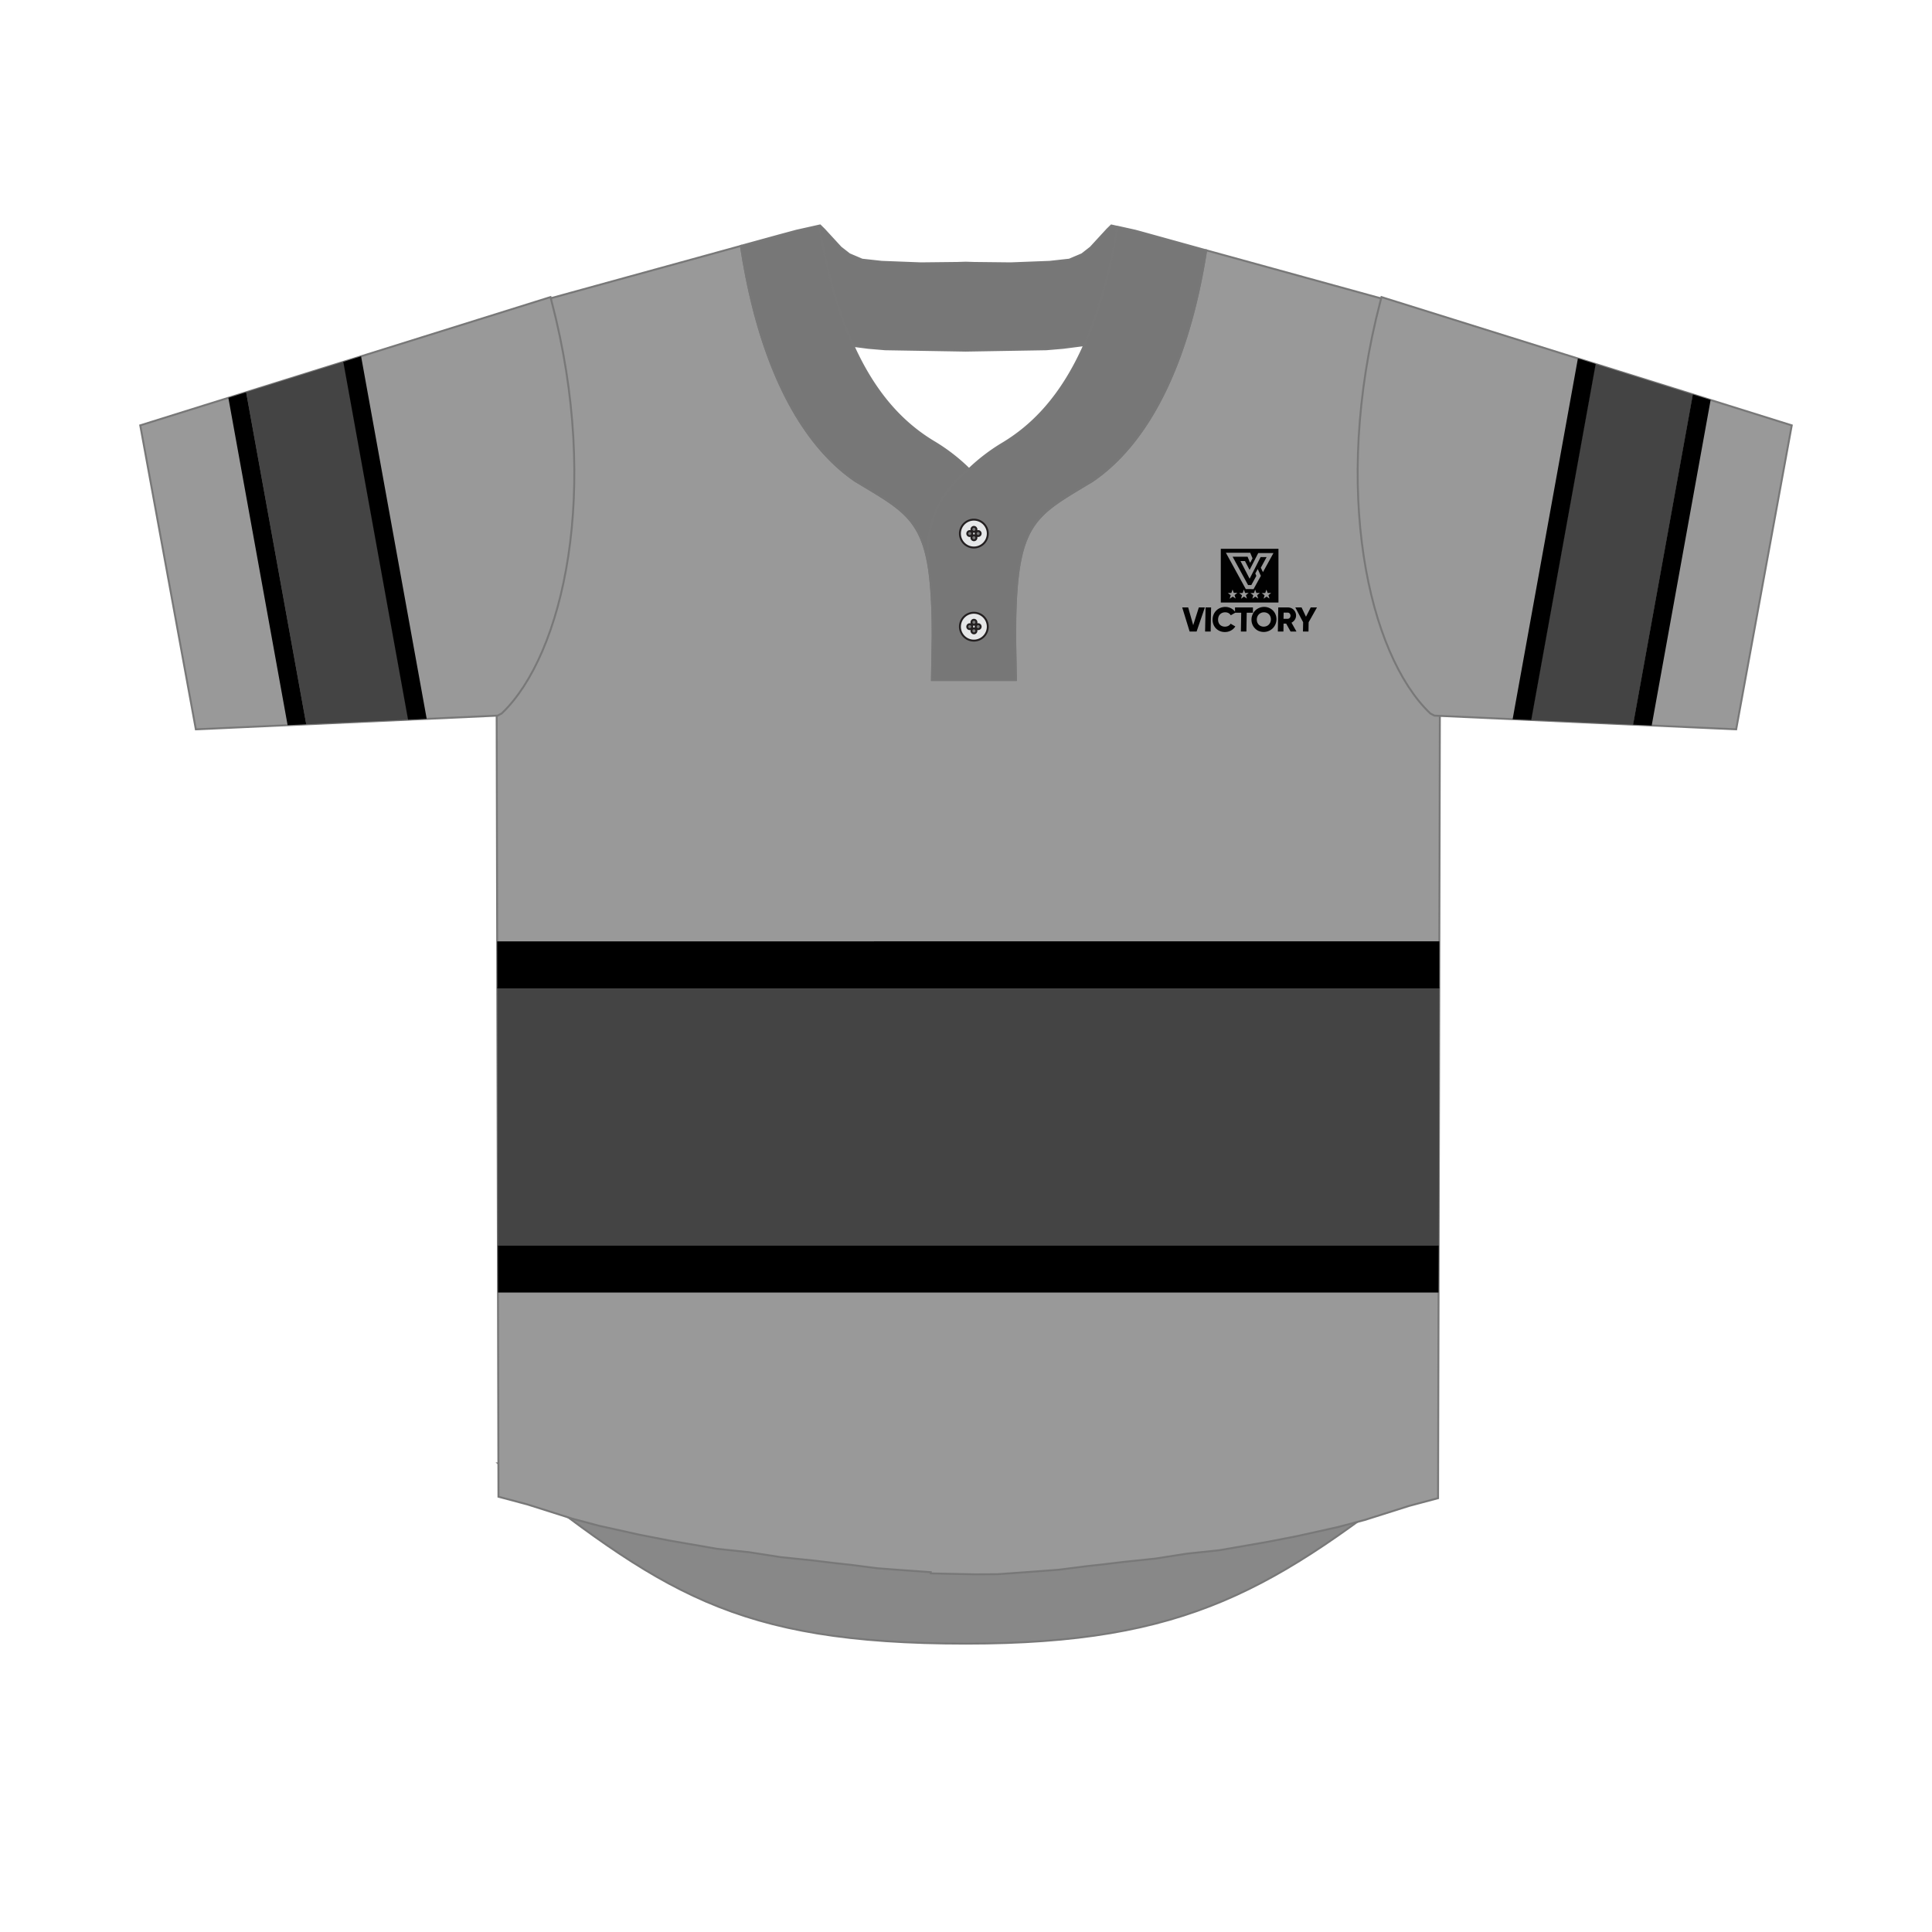 <svg xmlns="http://www.w3.org/2000/svg" viewBox="0 0 1000 1000"><g id="Text_Colors" data-name="Text &amp; Colors"><path d="M742.05,757.47C659.73,822.64,615,850.74,500,850.74c-120.51,0-157.52-26.88-242.06-93.27Z" fill="#888" stroke="#787878" stroke-miterlimit="22.93"/><path d="M745.27,369.17l-.93,406.29-15,4-23.09,7.31-13.87,3.66-20.88,4.64-15.42,3-25.05,4.34-16.54,1.74-16.47,2.57-16.6,1.74-11.12,1.33-8.14.9-14.08,1.79-12.44.94-19.44,1.39-11.66.06-22.77-.48v-.64l-15.15-1.08-12.42-.94-14.1-1.8-8.12-.89-11.12-1.34L404.28,806l-16.48-2.57-16.53-1.74-25.06-4.35-15.42-3-20.87-4.64L296,786,273,778.7l-15-4-.93-406.3,1.5-.8c32.9-31.47,49.12-118.92,25.13-210.9,0-.58-.06-1.14-.1-1.73l.76-.41,82.83-22.79,16.32-4.5q2.53,16.66,6.16,31.05c11.58,46.33,30.91,75.52,53,90.59,31.1,18.8,40.09,21.14,40.09,80.86l-.38,22.2h43.46l-.39-22.2c0-59.72,9-62.06,40.08-80.86,23.85-16.27,44.42-48.62,55.53-101.54q1.8-8.55,3.26-17.83l8.19,2.25L718,155.32l.75.41c0,.58-.06,1.13-.09,1.7-24,92-7.77,179.45,25.13,210.93Z" fill="#999" stroke="#787878" stroke-miterlimit="22.93"/><path d="M72.59,220.16l212.34-66.39.52,2c25.7,98.06,6,183.1-25.58,213.32l-.19.19-2.12,1.13L101.37,377.5ZM898.64,377.5l28.77-157.34L715.06,153.77l-.52,2c-25.69,98.06-6,183.1,25.59,213.32l.2.19,2.11,1.13Z" fill="#999" stroke="#787878" stroke-miterlimit="22.93"/><path d="M624.3,129.55q-1.45,9.28-3.26,17.83c-11.11,52.92-31.68,85.27-55.53,101.54-31.1,18.8-40.08,21.14-40.08,80.86l.39,22.2H482.36l.38-22.2a287,287,0,0,0-1.3-30.68v0c0-.05,0-.11,0-.17s0-.12,0-.19l-.09-.78c0-.1,0-.2,0-.31l-.06-.44a.34.34,0,0,1,0-.1c0-.18-.06-.37-.08-.56q-.14-.88-.27-2v0c-1.31-10.21-2.64-33.47,20.68-51.77a98.3,98.3,0,0,1,16.85-12.92c15.59-9.22,30.73-24.21,42.73-51.23,7-15.85,13-35.84,17.32-61.24l9,2,2.83.76Zm-143.45,165c-4-26.71-14.88-31.55-38.2-45.65-22.08-15.07-41.41-44.26-53-90.59q-3.6-14.4-6.16-31.05l20.23-5.56,8.58-2.31,11.62-2.59c4.42,25.94,10.56,46.23,17.81,62.23,11.91,26.29,26.84,41,42.21,50.08a96.31,96.31,0,0,1,17.58,13.67C478.21,261.1,479.54,284.36,480.85,294.57ZM575.22,116.7l-2.12,2.08-8.58,9.33-4.48,3.5-6.59,2.79-10.17,1.12-20.2.78-18.94-.21-4.29-.14-4.29.14-18.93.21-20.21-.78-10.18-1.12-6.57-2.79-4.5-3.5-8.57-9.32-2.12-2.09-.55.12c4.42,25.94,10.56,46.23,17.81,62.23l7.68,1,8.76.74,41.67.7,41.67-.7,8.77-.74,10.82-1.39c7-15.85,13-35.84,17.32-61.24Z" fill="#777" stroke="#787878" stroke-miterlimit="22.93"/><path d="M511.28,276.17a7.21,7.21,0,1,1-7.2-7.2,7.21,7.21,0,0,1,7.2,7.2m-5,1.27a1.26,1.26,0,0,1-1.26-1.27,1.28,1.28,0,1,1,1.26,1.27m-4.34,0a1.27,1.27,0,0,1-1.28-1.27,1.28,1.28,0,1,1,2.56,0,1.27,1.27,0,0,1-1.28,1.27m3.45-3.45a1.28,1.28,0,1,1-1.28-1.28,1.27,1.27,0,0,1,1.28,1.28m0,4.34a1.28,1.28,0,1,1-1.28-1.26,1.28,1.28,0,0,1,1.28,1.26" fill="#e6e7e8" fill-rule="evenodd"/><path d="M511.28,276.17a7.21,7.21,0,1,1-7.2-7.2A7.21,7.21,0,0,1,511.28,276.17Zm-5,1.27a1.26,1.26,0,0,1-1.26-1.27,1.28,1.28,0,1,1,1.26,1.27Zm-4.34,0a1.27,1.27,0,0,1-1.28-1.27,1.28,1.28,0,1,1,2.56,0A1.27,1.27,0,0,1,501.91,277.44Zm3.45-3.45a1.28,1.28,0,1,1-1.28-1.28A1.27,1.27,0,0,1,505.36,274Zm0,4.34a1.28,1.28,0,1,1-1.28-1.26A1.28,1.28,0,0,1,505.36,278.33Z" fill="none" stroke="#231f20"/><path d="M511.28,324.37a7.21,7.21,0,1,1-7.2-7.21,7.21,7.21,0,0,1,7.2,7.21m-5,1.26a1.25,1.25,0,0,1-1.26-1.26,1.28,1.28,0,1,1,1.26,1.26m-4.34,0a1.26,1.26,0,0,1-1.28-1.26,1.28,1.28,0,1,1,2.56,0,1.26,1.26,0,0,1-1.28,1.26m3.45-3.44a1.28,1.28,0,0,1-2.55,0,1.28,1.28,0,1,1,2.55,0m0,4.34a1.28,1.28,0,1,1-1.28-1.27,1.28,1.28,0,0,1,1.28,1.27" fill="#e6e7e8" fill-rule="evenodd"/><path d="M511.28,324.37a7.21,7.21,0,1,1-7.2-7.21A7.21,7.21,0,0,1,511.28,324.37Zm-5,1.26a1.25,1.25,0,0,1-1.26-1.26,1.28,1.28,0,1,1,1.26,1.26Zm-4.34,0a1.26,1.26,0,0,1-1.28-1.26,1.28,1.28,0,1,1,2.56,0A1.26,1.26,0,0,1,501.91,325.63Zm3.45-3.44a1.28,1.28,0,0,1-2.55,0,1.28,1.28,0,1,1,2.55,0Zm0,4.34a1.28,1.28,0,1,1-1.28-1.27A1.28,1.28,0,0,1,505.36,326.53Z" fill="none" stroke="#231f20"/></g><g id="Garment"><path d="M257.39,511H745l-.31,133.65H257.69Zm535-138.3,52.93,2.41,30.93-170.92-50.51-15.8ZM127.4,203l50.52-15.79L211.45,372.5l-52.94,2.4Z" fill="#444"/><path d="M257.75,669l-.06-24.35h487L744.58,669Zm-.42-181.76.06,24.34H745l0-24.34ZM885.42,207l-9.21-2.87L845.28,375.08l9.64.43Zm-68.7-21.47,9.21,2.87L792.58,372.68l-9.64-.43ZM220.86,372.07l-9.65.44L177.69,187.3l9.21-2.88ZM118.2,205.9l9.2-2.88L158.51,374.9l-9.64.44Z"/><path d="M631.41,326.63a6,6,0,0,1-3.34-3.42,6.56,6.56,0,0,1-.44-2.57,6.73,6.73,0,0,1,.53-2.56,6.28,6.28,0,0,1,3.46-3.43,6.89,6.89,0,0,1,2.61-.5,6.54,6.54,0,0,1,2.14.36,6.09,6.09,0,0,1,1.82,1,5.92,5.92,0,0,1,1.06,1.12l0-2.23h9.27l0,2.75H645.3l-.17,9.73h-2.85l.17-9.73h-3.11l-2.3,1.32a2.87,2.87,0,0,0-1.16-1.13,3.59,3.59,0,0,0-1.7-.41,3.94,3.94,0,0,0-1.93.47,3.27,3.27,0,0,0-1.29,1.29,4.26,4.26,0,0,0-.48,1.95,4,4,0,0,0,.42,1.95,3,3,0,0,0,1.23,1.29,3.79,3.79,0,0,0,1.92.47,3.85,3.85,0,0,0,1.19-.18,3.09,3.09,0,0,0,1-.53,2.68,2.68,0,0,0,.72-.82l2.44,1.42a6.13,6.13,0,0,1-1.38,1.54,6.22,6.22,0,0,1-1.85,1,6.5,6.5,0,0,1-2.17.36,6.79,6.79,0,0,1-2.59-.5Zm20.17,0a6.06,6.06,0,0,1-2-1.37,6.2,6.2,0,0,1-1.35-2.05,6.65,6.65,0,0,1,.09-5.13A6.43,6.43,0,0,1,649.7,316a6.63,6.63,0,0,1,7.14-1.37,6.2,6.2,0,0,1,3.39,3.43,6.52,6.52,0,0,1,.47,2.56,6.61,6.61,0,0,1-.56,2.57,6.39,6.39,0,0,1-1.42,2.05,6.48,6.48,0,0,1-2.09,1.37,6.67,6.67,0,0,1-2.53.5,6.55,6.55,0,0,1-2.52-.5Zm-35.83.25-3.84-12.48H615l2.6,9.18,2.92-9.18h3.12l-4.28,12.48Zm8,0L624,314.4h2.86l-.22,12.48Zm37.66,0,.22-12.48h5a4.37,4.37,0,0,1,1.67.34,4.13,4.13,0,0,1,1.34.91,4.27,4.27,0,0,1,.89,1.36,4.39,4.39,0,0,1,.31,1.67,3.88,3.88,0,0,1-.32,1.47,4.25,4.25,0,0,1-.82,1.24,4.57,4.57,0,0,1-1.22.91l2.57,4.58H668l-2.28-4.1h-1.35l-.07,4.1Zm13,0,.09-4.8-4.06-7.68h3.25l2.28,4.82,2.46-4.82h3.24l-4.32,7.68-.08,4.8Zm-18.88-2.8a3.31,3.31,0,0,0,1.16-.75,3.69,3.69,0,0,0,.8-1.17,4.28,4.28,0,0,0,.31-1.52,4.11,4.11,0,0,0-.26-1.52,3.29,3.29,0,0,0-1.9-1.92,3.86,3.86,0,0,0-1.42-.27,4,4,0,0,0-1.43.27,3.62,3.62,0,0,0-1.16.75,3.69,3.69,0,0,0-.8,1.17,4.33,4.33,0,0,0-.31,1.52,4.08,4.08,0,0,0,.26,1.52,3.56,3.56,0,0,0,.75,1.17,3.33,3.33,0,0,0,1.14.75,3.7,3.7,0,0,0,1.42.27,3.8,3.8,0,0,0,1.44-.27Zm11.71-4a1.51,1.51,0,0,0,.52-.57,1.74,1.74,0,0,0,0-1.64,1.46,1.46,0,0,0-.5-.57,1.26,1.26,0,0,0-.71-.21h-2.14l-.06,3.2h2.14a1.27,1.27,0,0,0,.72-.21Zm-28-3.44Zm-7.36-4.76V284.06h29.85v27.81Zm4.66-2,1.51-1.07,1.53,1L639,308l1.45-1.14-1.85,0-.63-1.72-.6,1.75-1.84.07,1.48,1.11-.5,1.77Zm5.83,0,1.51-1.07,1.53,1-.54-1.77,1.44-1.14-1.85,0-.63-1.72-.6,1.75-1.84.07,1.48,1.11-.5,1.77Zm5.84,0,1.51-1.07,1.52,1-.54-1.77,1.44-1.14-1.85,0-.63-1.72-.6,1.75-1.83.07,1.48,1.11-.5,1.77Zm5.83,0,1.51-1.07,1.53,1-.55-1.77,1.45-1.14-1.85,0-.64-1.72-.6,1.75-1.83.07,1.48,1.11-.5,1.77Zm-5.2-4.95,3.78-6.87L651,294.54l-1.25,2.28.53,1.26-2.6,4.74H646l-8-14.66h7.74l1.09,2.66a1,1,0,0,0,.31.41h0l1.16-2.25-1.19-2.87H634.52l10.3,18.79Zm-2.05-5.36,5.7-11.22h3.11l-3,5.51,1.1,2.28,5.43-9.86h-7.88L646.78,295l-2.38-4.61h-2.33l4.73,9.15Z" fill="#010101" fill-rule="evenodd"/></g></svg>